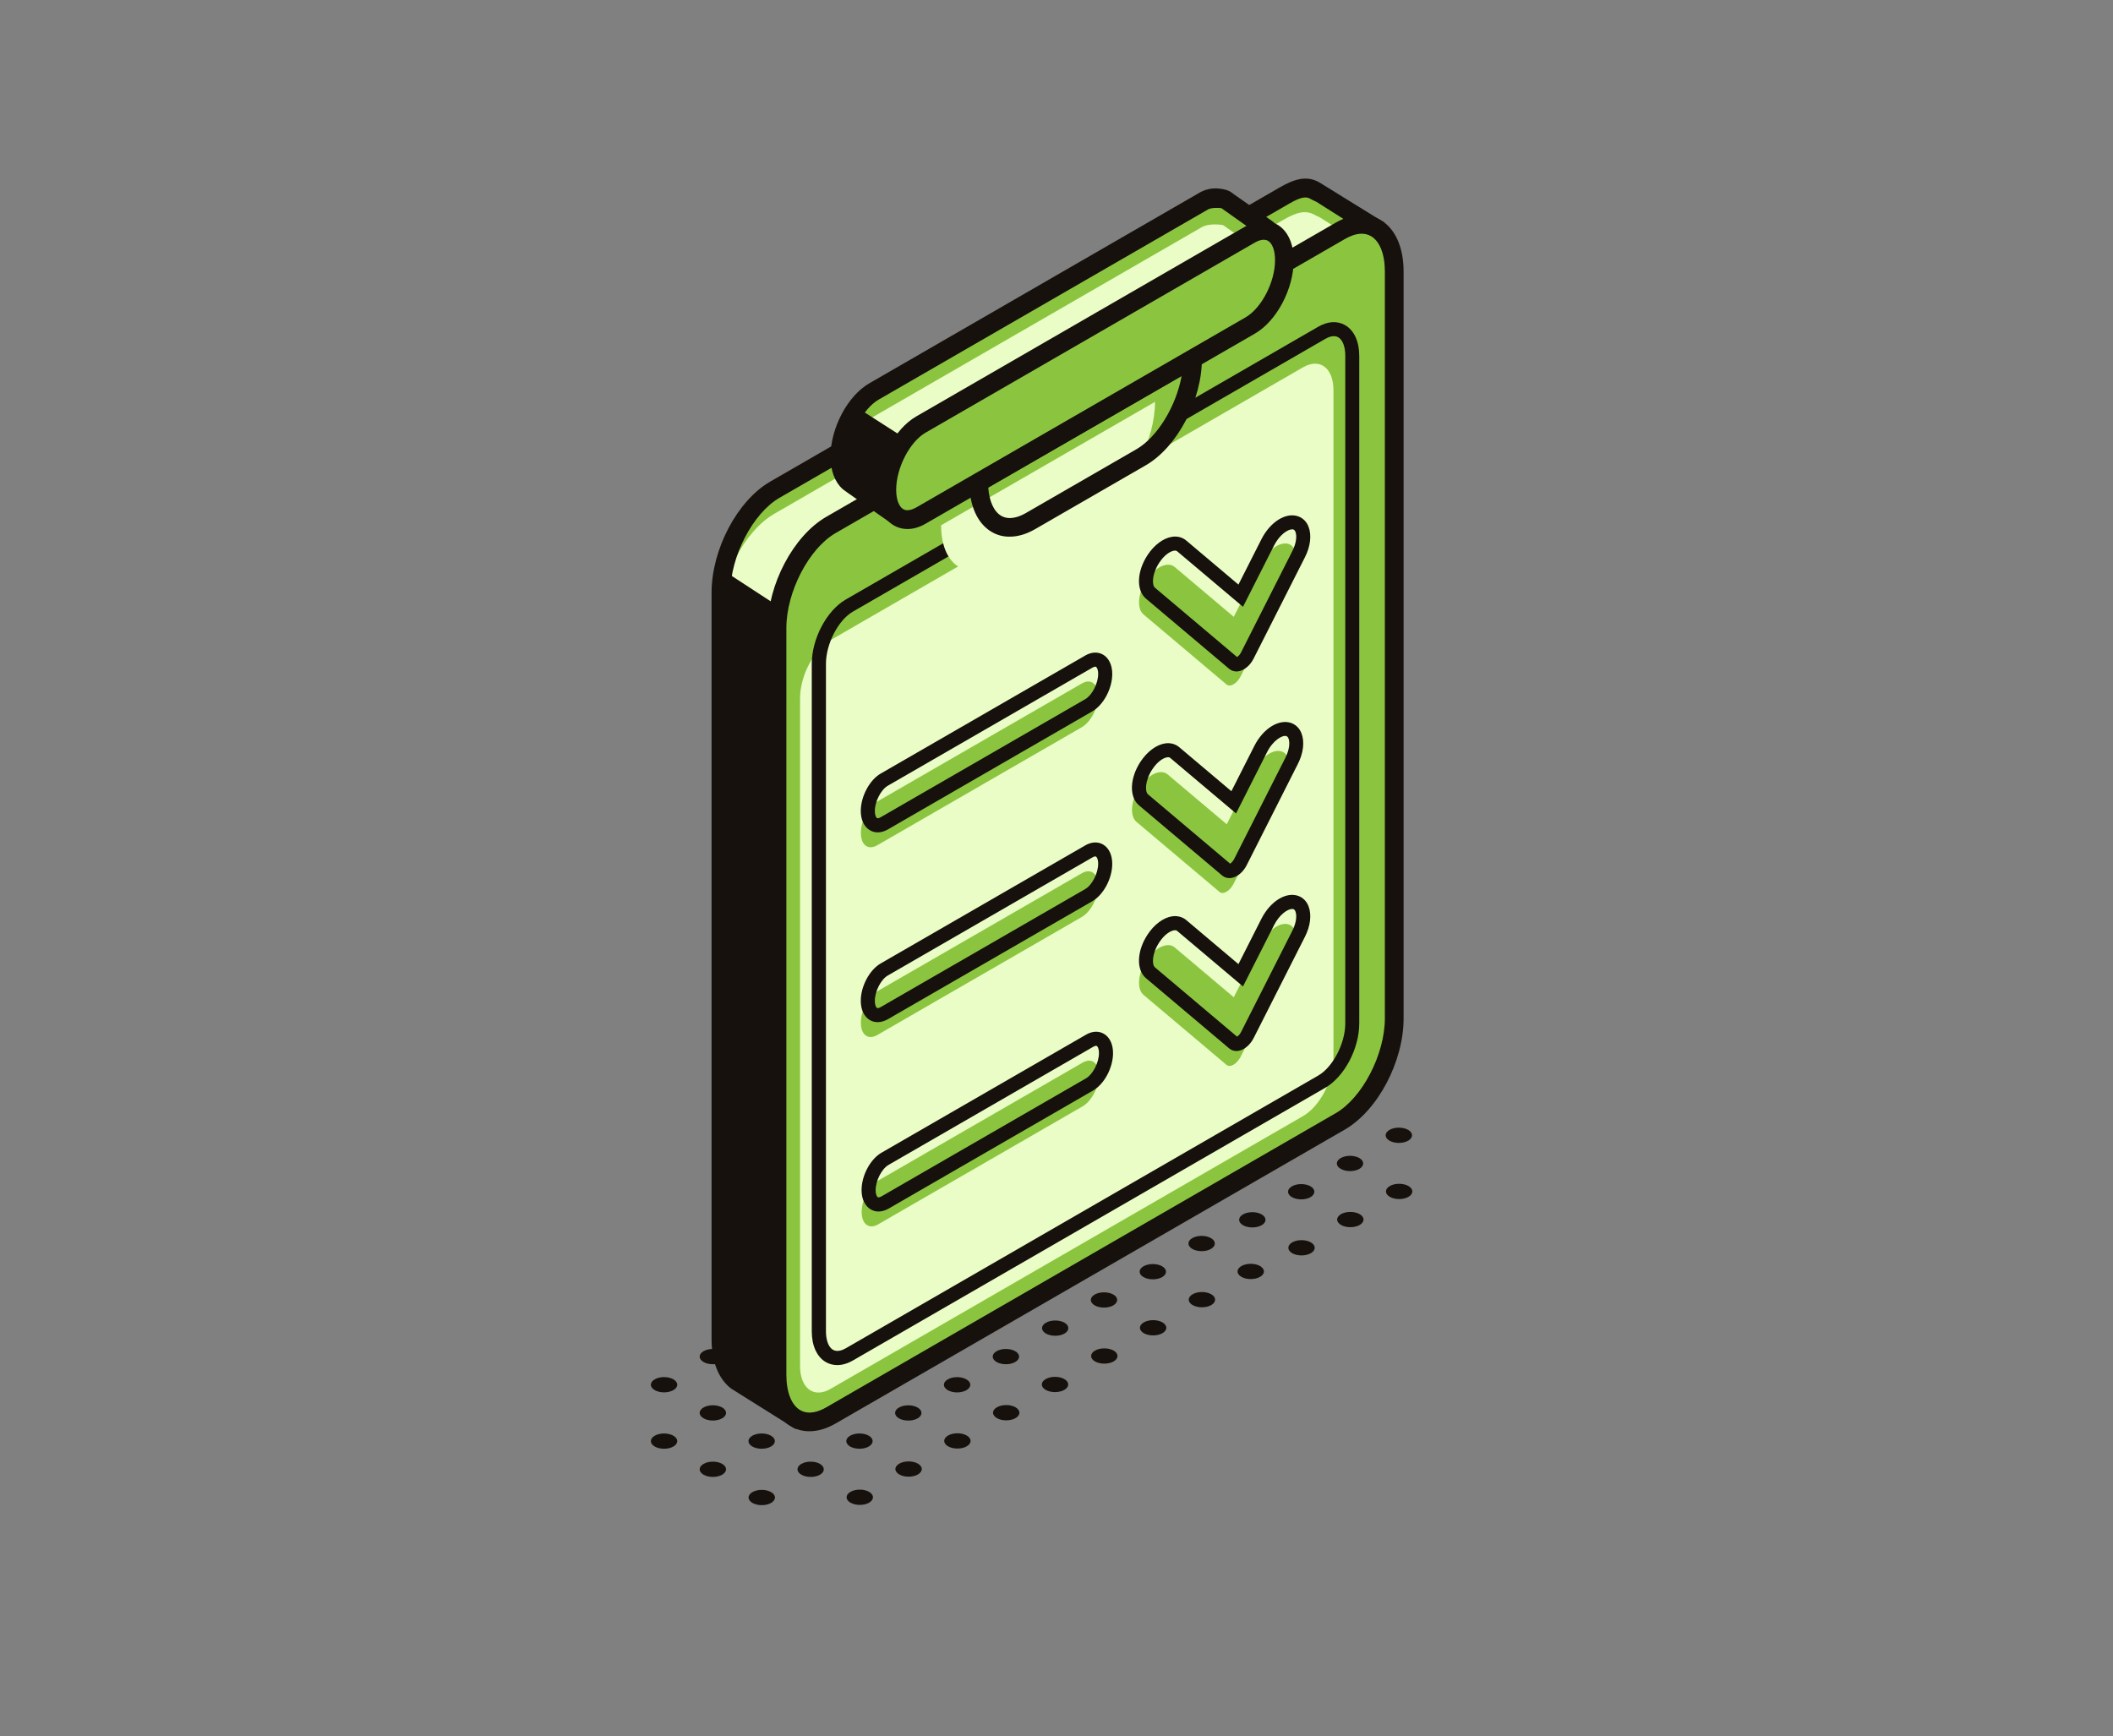 <?xml version="1.0" encoding="utf-8"?>
<!-- Generator: Adobe Illustrator 25.2.3, SVG Export Plug-In . SVG Version: 6.00 Build 0)  -->
<svg version="1.1" id="Livello_1" xmlns="http://www.w3.org/2000/svg" xmlns:xlink="http://www.w3.org/1999/xlink" x="0px" y="0px"
	 viewBox="0 0 213 175" style="enable-background:new 0 0 213 175;" xml:space="preserve">
<rect x="0" y="0" width="213" height="175" fill="#808080" stroke="none"/>
<style type="text/css">
	.st0{fill:#8BC540;}
	.st1{fill:#EBFDC7;}
	.st2{fill:#16110D;}
</style>
<g id="XMLID_4125_">
	<g id="XMLID_4091_">
		<g id="XMLID_4040_">
			<path id="XMLID_4062_" class="st0" d="M78.11,49.36l51.35-29.65c1.39-0.8,2.28-1,3.24-0.41l0.39,0.18l5.42,3.42l-0.65,3.26
				l-2.97,5.9V99.1c0,4-2.43,8.65-5.44,10.39l-45.99,26.56l-3.62,6.69l-5.12-3.21l-0.45-0.28c-0.99-0.74-1.61-2.2-1.61-4.21V59.75
				C72.67,55.75,75.11,51.1,78.11,49.36z"/>
			<path id="XMLID_4089_" class="st1" d="M78.06,51.79l51.35-29.65c1.39-0.8,2.28-1,3.24-0.41l0.39,0.18l5.42,3.42l-0.65,3.26
				l-2.97,5.9v67.03c0,4-2.43,8.65-5.44,10.39l-45.99,26.56l-4.12,1.57l-3.26,0.64l-1.31-1.94c-0.99-0.74-2.11,0.73-2.11-1.28V62.18
				C72.62,58.18,75.05,53.53,78.06,51.79z"/>
			<path id="XMLID_4063_" class="st2" d="M73.72,139.99c-1.28-0.96-1.99-2.72-1.99-4.97V59.75c0-4.37,2.6-9.29,5.91-11.2
				l51.35-29.65c1.51-0.87,2.8-1.27,4.11-0.45l6.47,4l-0.77,3.9l-2.95,5.94V99.1c0,4.37-2.6,9.29-5.91,11.2l-45.76,26.42l-3.97,7.34
				L73.72,139.99z M137.46,23.36l-4.75-3.01l-0.5-0.24c-0.43-0.27-0.85-0.4-2.27,0.43L78.58,50.18c-2.69,1.55-4.96,5.93-4.96,9.57
				v75.27c0,1.61,0.45,2.87,1.17,3.41l4.71,2.95l3.27-6.04l46.23-26.69c2.69-1.55,4.96-5.93,4.96-9.57V31.84l3.01-5.99L137.46,23.36
				z"/>
		</g>
		<g id="XMLID_4036_">
			<path id="XMLID_4058_" class="st0" d="M83.76,142.68l51.35-29.65c3-1.73,5.44-6.38,5.44-10.39V27.38c0-4-2.43-5.84-5.44-4.11
				L83.76,52.92c-3,1.73-5.44,6.38-5.44,10.39v75.27C78.32,142.58,80.75,144.42,83.76,142.68z"/>
			<path id="XMLID_4059_" class="st2" d="M79.73,143.79c-1.5-0.86-2.35-2.76-2.35-5.22V63.3c0-4.37,2.6-9.29,5.91-11.2l51.35-29.65
				c1.61-0.93,3.21-1.03,4.5-0.29c1.5,0.86,2.35,2.76,2.35,5.22v75.27c0,4.37-2.6,9.29-5.91,11.21L84.23,143.5
				c-0.9,0.52-1.79,0.78-2.64,0.78C80.93,144.28,80.3,144.12,79.73,143.79z M135.58,24.09L84.23,53.74
				c-2.69,1.55-4.96,5.93-4.96,9.57v75.27c0,1.76,0.51,3.06,1.41,3.58c0.88,0.5,1.9,0.12,2.61-0.29l51.35-29.65
				c2.69-1.55,4.96-5.93,4.96-9.57V27.38c0-1.76-0.51-3.06-1.41-3.58c-0.3-0.17-0.61-0.24-0.93-0.24
				C136.66,23.56,136.05,23.82,135.58,24.09z"/>
		</g>
		<g id="XMLID_4034_">
			<path id="XMLID_4054_" class="st1" d="M83.72,140.01l47.63-27.5c1.7-0.98,3.07-3.6,3.07-5.87V39.35c0-2.26-1.37-3.3-3.07-2.32
				l-47.63,27.5c-1.7,0.98-3.07,3.6-3.07,5.87v67.29C80.65,139.95,82.03,140.99,83.72,140.01z"/>
			<path id="XMLID_4055_" class="st2" d="M83.25,137.31c-0.9-0.52-1.42-1.65-1.42-3.1V66.92c0-2.53,1.5-5.37,3.42-6.48l47.63-27.5
				c0.97-0.56,1.93-0.62,2.72-0.16c0.9,0.52,1.42,1.65,1.42,3.1v67.29c0,2.53-1.5,5.37-3.42,6.48l-47.63,27.5
				c-0.54,0.31-1.07,0.46-1.57,0.46C83.99,137.61,83.6,137.51,83.25,137.31z M132.89,108.42c1.47-0.85,2.72-3.25,2.72-5.25V35.87
				c0-0.91-0.26-1.61-0.71-1.87c-0.42-0.24-0.94-0.05-1.3,0.16l-47.63,27.5c-1.47,0.85-2.71,3.25-2.71,5.25v67.29
				c0,0.91,0.26,1.61,0.71,1.87c0.42,0.24,0.94,0.05,1.3-0.16L132.89,108.42z"/>
		</g>
		<g id="XMLID_4030_">
			<path id="XMLID_4050_" class="st0" d="M125.05,68.2l5.16-10.21c0.71-1.41,0.59-2.82-0.27-3.14l0,0
				c-0.86-0.32-2.14,0.56-2.86,1.97l-2.71,5.36l-5.95-5.02c-0.71-0.6-1.98-0.01-2.85,1.31l0,0c-0.87,1.32-1,2.87-0.3,3.47l8.38,7.07
				C124.01,69.3,124.68,68.92,125.05,68.2z"/>
			<path id="XMLID_4051_" class="st2" d="M123.9,67.42l-8.38-7.07c-1-0.85-0.93-2.74,0.16-4.4c0.67-1.02,1.6-1.71,2.48-1.84
				c0.54-0.08,1.04,0.06,1.42,0.38l5.26,4.44l2.31-4.56c0.9-1.78,2.5-2.77,3.74-2.31c0.47,0.18,0.83,0.54,1.02,1.05
				c0.32,0.83,0.19,1.98-0.37,3.07l-5.17,10.21c-0.34,0.67-0.9,1.15-1.47,1.27c-0.09,0.02-0.18,0.03-0.27,0.03
				C124.37,67.69,124.11,67.59,123.9,67.42z M128.42,55.01l-3.12,6.16l-6.64-5.6c-0.03-0.02-0.1-0.09-0.3-0.06
				c-0.36,0.05-0.97,0.4-1.5,1.21c-0.75,1.14-0.76,2.26-0.43,2.53l8.27,6.98c0.1-0.06,0.28-0.21,0.41-0.48l5.17-10.21
				c0.44-0.87,0.44-1.58,0.31-1.92c-0.07-0.19-0.17-0.22-0.2-0.24c-0.04-0.02-0.09-0.02-0.14-0.02
				C129.8,53.36,128.97,53.92,128.42,55.01z"/>
		</g>
		<g id="XMLID_4029_">
			<path id="XMLID_4083_" class="st0" d="M124.34,89.11l5.16-10.21c0.71-1.41,0.59-2.82-0.27-3.14l0,0
				c-0.86-0.32-2.14,0.56-2.86,1.97l-2.71,5.36l-5.95-5.02c-0.71-0.6-1.98-0.01-2.85,1.31l0,0c-0.87,1.32-1,2.87-0.3,3.47l8.38,7.07
				C123.3,90.21,123.97,89.83,124.34,89.11z"/>
			<path id="XMLID_4084_" class="st2" d="M123.19,88.25l-8.38-7.07c-1-0.85-0.93-2.74,0.16-4.4c0.68-1.02,1.6-1.71,2.48-1.84
				c0.54-0.08,1.04,0.06,1.42,0.38l5.26,4.44l2.31-4.56c0.9-1.78,2.5-2.76,3.74-2.31c0.47,0.18,0.83,0.54,1.02,1.05
				c0.32,0.83,0.19,1.98-0.37,3.07l-5.16,10.21c-0.34,0.67-0.9,1.15-1.47,1.27c-0.09,0.02-0.18,0.03-0.27,0.03
				C123.66,88.52,123.4,88.43,123.19,88.25z M129.58,76.37c0.44-0.87,0.44-1.58,0.31-1.92c-0.07-0.19-0.17-0.22-0.2-0.24
				c-0.4-0.15-1.36,0.41-1.97,1.62L124.6,82l-6.64-5.6c-0.03-0.02-0.1-0.09-0.3-0.06c-0.36,0.05-0.97,0.4-1.5,1.21
				c-0.75,1.14-0.76,2.26-0.43,2.53l8.27,6.98c0.1-0.06,0.28-0.21,0.42-0.49L129.58,76.37z"/>
		</g>
		<g id="XMLID_4028_">
			<path id="XMLID_4079_" class="st0" d="M125.05,106.55l5.16-10.21c0.71-1.41,0.59-2.82-0.27-3.14l0,0
				c-0.86-0.32-2.14,0.56-2.86,1.97l-2.71,5.36l-5.95-5.02c-0.71-0.6-1.98-0.01-2.85,1.31l0,0c-0.87,1.32-1,2.87-0.3,3.47l8.38,7.07
				C124.01,107.65,124.68,107.26,125.05,106.55z"/>
			<path id="XMLID_4080_" class="st2" d="M123.9,105.68l-8.38-7.07c-1-0.85-0.93-2.74,0.16-4.4c0.67-1.02,1.6-1.71,2.48-1.84
				c0.54-0.07,1.04,0.06,1.42,0.38l5.26,4.44l2.31-4.56c0.9-1.78,2.5-2.77,3.74-2.31c0.47,0.18,0.83,0.54,1.02,1.05
				c0.32,0.83,0.19,1.98-0.37,3.07l-5.17,10.21c-0.34,0.66-0.9,1.15-1.47,1.27c-0.09,0.02-0.18,0.03-0.27,0.03
				C124.37,105.95,124.11,105.86,123.9,105.68z M128.42,93.28l-3.12,6.16l-6.64-5.6c-0.03-0.02-0.1-0.09-0.3-0.06
				c-0.36,0.05-0.97,0.4-1.5,1.21c-0.75,1.14-0.76,2.26-0.43,2.53l8.27,6.98c0.1-0.06,0.28-0.21,0.41-0.48l5.17-10.21
				c0.44-0.87,0.44-1.58,0.31-1.92c-0.07-0.19-0.17-0.23-0.2-0.24c-0.04-0.02-0.09-0.02-0.14-0.02
				C129.8,91.63,128.97,92.19,128.42,93.28z"/>
		</g>
		<g id="XMLID_4027_">
			<path id="XMLID_4075_" class="st0" d="M88.43,85.21l20.62-11.9c0.91-0.53,1.65-1.94,1.65-3.16l0,0c0-1.22-0.74-1.78-1.65-1.25
				L88.43,80.8c-0.91,0.53-1.65,1.94-1.65,3.16l0,0C86.77,85.18,87.51,85.74,88.43,85.21z"/>
			<path id="XMLID_4076_" class="st2" d="M87.7,83.7c-0.59-0.34-0.93-1.05-0.93-1.95c0-1.46,0.88-3.12,2.01-3.77l20.62-11.9
				c0.62-0.36,1.27-0.39,1.79-0.09c0.59,0.34,0.93,1.05,0.93,1.95c0,1.47-0.88,3.12-2.01,3.77L89.49,83.62
				c-0.34,0.19-0.68,0.29-1.01,0.29C88.2,83.91,87.94,83.84,87.7,83.7z M109.4,70.48c0.69-0.4,1.3-1.59,1.3-2.54
				c0-0.47-0.14-0.68-0.22-0.72c-0.07-0.04-0.21,0-0.37,0.09l-20.62,11.9c-0.69,0.4-1.3,1.59-1.3,2.54c0,0.47,0.14,0.68,0.22,0.72
				c0.07,0.04,0.21,0,0.37-0.09L109.4,70.48z"/>
		</g>
		<g id="XMLID_4026_">
			<path id="XMLID_4071_" class="st0" d="M88.43,104.34l20.62-11.9c0.91-0.53,1.65-1.94,1.65-3.16l0,0c0-1.22-0.74-1.78-1.65-1.25
				l-20.62,11.9c-0.91,0.53-1.65,1.94-1.65,3.16l0,0C86.77,104.31,87.51,104.87,88.43,104.34z"/>
			<path id="XMLID_4072_" class="st2" d="M87.7,102.84c-0.59-0.34-0.93-1.05-0.93-1.95c0-1.47,0.88-3.12,2.01-3.77l20.62-11.9
				c0.62-0.36,1.27-0.39,1.79-0.09c0.59,0.34,0.93,1.05,0.93,1.95c0,1.47-0.88,3.12-2.01,3.77l-20.62,11.9
				c-0.34,0.19-0.68,0.29-1.01,0.29C88.2,103.04,87.94,102.98,87.7,102.84z M110.11,86.44l-20.62,11.9c-0.69,0.4-1.3,1.59-1.3,2.55
				c0,0.47,0.14,0.68,0.22,0.72c0.07,0.04,0.21,0,0.37-0.09l20.62-11.9c0.69-0.4,1.3-1.59,1.3-2.55c0-0.47-0.14-0.68-0.22-0.72
				c-0.02-0.01-0.04-0.02-0.07-0.02C110.33,86.33,110.22,86.37,110.11,86.44z"/>
		</g>
		<g id="XMLID_4025_">
			<path id="XMLID_4066_" class="st0" d="M88.51,123.43l20.62-11.9c0.91-0.53,1.65-1.94,1.65-3.16l0,0c0-1.22-0.74-1.78-1.65-1.25
				l-20.62,11.9c-0.91,0.53-1.65,1.94-1.65,3.16l0,0C86.86,123.4,87.6,123.96,88.51,123.43z"/>
			<path id="XMLID_4068_" class="st2" d="M87.78,121.92c-0.59-0.34-0.93-1.05-0.93-1.95c0-1.47,0.88-3.12,2.01-3.77l20.62-11.9
				c0.62-0.36,1.27-0.39,1.79-0.09c0.59,0.34,0.93,1.05,0.93,1.95c0,1.47-0.88,3.12-2.01,3.77l-20.62,11.91
				c-0.34,0.19-0.68,0.29-1.01,0.29C88.28,122.13,88.02,122.06,87.78,121.92z M109.48,108.7c0.69-0.4,1.3-1.59,1.3-2.54
				c0-0.47-0.14-0.68-0.22-0.72c-0.07-0.04-0.21,0-0.37,0.09l-20.62,11.9c-0.69,0.4-1.3,1.59-1.3,2.54c0,0.47,0.14,0.68,0.22,0.72
				c0.07,0.04,0.21,0,0.37-0.09L109.48,108.7z"/>
		</g>
		<g id="XMLID_4039_">
			<path id="XMLID_4046_" class="st0" d="M85.57,48.58c-0.55-0.49-0.9-1.36-0.9-2.55c0-2.53,1.54-5.48,3.44-6.57l33.19-19.16
				c0.82-0.47,2.15-0.22,2.15-0.22s0.29,0.18,0.4,0.28l3.87,2.71c0.27,0.19,0.27,0.59,0,0.79l-3.99,2.87
				c-0.62,1.19-1.48,2.2-2.43,2.75l-7.1,4.1l-7.03,5.05L91.25,51.69c-0.35,0.29-0.83,0.31-1.2,0.05c-1.34-0.94-4.39-3.07-4.43-3.11
				L85.57,48.58z"/>
			<path id="XMLID_4067_" class="st1" d="M84.5,48.64c0-2.53,1.54-5.48,3.44-6.57l33.19-19.16c0.82-0.47,2.15-0.22,2.15-0.22
				s0.29,0.18,0.4,0.28l3.87,2.71c0.27,0.19,0.27,0.59,0,0.79l-3.99,2.87c-0.62,1.19-1.48,2.2-2.43,2.75l-7.1,4.1L90.76,52.22
				L84.5,48.64z"/>
			<path id="XMLID_4047_" class="st2" d="M89.51,52.52l-0.76-0.53c-3.67-2.57-3.68-2.58-3.82-2.7l-0.03-0.03
				c-0.76-0.7-1.18-1.85-1.18-3.23c0-2.88,1.72-6.13,3.91-7.39l33.19-19.16c1.35-0.83,2.63-0.36,2.81-0.33l0.32,0.13
				c0,0,0.39,0.25,0.44,0.31l3.87,2.71c0.38,0.27,0.6,0.7,0.61,1.16c0,0.46-0.22,0.9-0.59,1.17l-3.82,2.74
				c-0.72,1.3-1.67,2.34-2.69,2.93l-7.02,4.05l-6.98,5.01L91.85,52.42c-0.36,0.3-0.8,0.45-1.24,0.45
				C90.23,52.87,89.85,52.75,89.51,52.52z M123.23,21.06c-0.03-0.03-0.07-0.05-0.11-0.08c-0.42-0.05-1.04-0.04-1.34,0.13
				L88.58,40.28c-1.61,0.93-2.97,3.57-2.97,5.76c0,0.84,0.21,1.51,0.58,1.84l-0.04-0.03l0.03,0.03c0.14,0.1,2.21,1.55,3.65,2.56
				l0.82,0.52l15.96-13.1l7.11-5.1l7.1-4.1c0.75-0.44,1.51-1.3,2.07-2.37l0.1-0.2l3.64-2.62L123.23,21.06z"/>
		</g>
		<g id="XMLID_4031_">
			<g id="XMLID_4032_">
				<path id="XMLID_4042_" class="st0" d="M103.85,52.54l11.16-6.44c2.87-1.66,5.2-6.1,5.2-9.93l0,0L98.65,48.61l0,0
					C98.65,52.44,100.98,54.2,103.85,52.54z"/>
				<path id="XMLID_4088_" class="st1" d="M100.07,56.88l11.16-6.44c2.87-1.66,5.2-6.1,5.2-9.93l0,0L94.87,52.95l0,0
					C94.87,56.77,97.19,58.53,100.07,56.88z"/>
				<path id="XMLID_4043_" class="st2" d="M99.98,53.63c-1.44-0.83-2.27-2.66-2.27-5.02v-0.55l23.45-13.54v1.64
					c0,4.19-2.49,8.92-5.67,10.75l-11.16,6.44c-0.87,0.5-1.73,0.75-2.54,0.75C101.14,54.11,100.53,53.95,99.98,53.63z M99.62,49.15
					c0.1,1.38,0.57,2.42,1.31,2.85c0.82,0.47,1.79,0.11,2.46-0.27l11.16-6.44c2.14-1.24,4.01-4.36,4.56-7.38L99.62,49.15z"/>
			</g>
			<g id="XMLID_4033_">
				<path id="XMLID_4022_" class="st0" d="M92.84,51.97l33.19-19.16c1.9-1.1,3.44-4.04,3.44-6.58l0,0c0-2.53-1.54-3.7-3.44-2.6
					L92.84,42.79c-1.9,1.1-3.44,4.04-3.44,6.58l0,0C89.4,51.9,90.94,53.07,92.84,51.97z"/>
				<path id="XMLID_4037_" class="st2" d="M90.11,52.97c-1.06-0.61-1.66-1.92-1.66-3.6c0-2.88,1.72-6.13,3.91-7.39l33.19-19.16
					c1.13-0.65,2.27-0.72,3.2-0.18c1.06,0.61,1.66,1.92,1.66,3.6c0,2.88-1.72,6.13-3.91,7.39L93.31,52.79
					c-0.62,0.36-1.25,0.54-1.84,0.54C90.99,53.33,90.53,53.21,90.11,52.97z M126.5,24.45L93.31,43.61
					c-1.61,0.93-2.97,3.57-2.97,5.76c0,0.97,0.27,1.7,0.72,1.96c0.43,0.25,1-0.01,1.31-0.18l33.19-19.16
					c1.61-0.93,2.97-3.56,2.97-5.76c0-0.97-0.27-1.71-0.72-1.96c-0.13-0.07-0.27-0.1-0.41-0.1
					C127.06,24.16,126.71,24.33,126.5,24.45z"/>
			</g>
		</g>
		<polygon id="XMLID_4087_" class="st2" points="91.44,44.32 86.42,41.1 84.5,45.68 85.57,48.58 89.61,51.43 89.67,48.14 		"/>
		<polygon id="XMLID_4090_" class="st2" points="78.32,61.03 72.91,57.5 72.7,135.57 73.82,139 78.91,142.01 78.55,62.92 		"/>
	</g>
	<g id="XMLID_4124_">
		<path id="XMLID_4123_" class="st2" d="M130.26,125.24c-0.52,0.3-0.52,0.79,0,1.09c0.52,0.3,1.36,0.3,1.88,0
			c0.52-0.3,0.52-0.79,0-1.09C131.62,124.94,130.78,124.94,130.26,125.24z"/>
		<ellipse id="XMLID_4122_" class="st2" cx="136.12" cy="122.94" rx="1.33" ry="0.77"/>
		<path id="XMLID_4121_" class="st2" d="M140.1,119.56c-0.52,0.3-0.52,0.79,0,1.09c0.52,0.3,1.36,0.3,1.88,0
			c0.52-0.3,0.52-0.79,0-1.09C141.46,119.26,140.62,119.26,140.1,119.56z"/>
		<path id="XMLID_4120_" class="st2" d="M85.73,150.39c-0.52,0.3-0.52,0.79,0,1.09c0.52,0.3,1.36,0.3,1.88,0
			c0.52-0.3,0.52-0.79,0-1.09C87.09,150.09,86.25,150.09,85.73,150.39z"/>
		<ellipse id="XMLID_4119_" class="st2" cx="91.59" cy="148.09" rx="1.33" ry="0.77"/>
		<path id="XMLID_4118_" class="st2" d="M95.57,144.71c-0.52,0.3-0.52,0.79,0,1.09c0.52,0.3,1.36,0.3,1.88,0
			c0.52-0.3,0.52-0.79,0-1.09C96.93,144.41,96.09,144.41,95.57,144.71z"/>
		<ellipse id="XMLID_4117_" class="st2" cx="101.43" cy="142.41" rx="1.33" ry="0.77"/>
		<path id="XMLID_4116_" class="st2" d="M105.41,139.02c-0.52,0.3-0.52,0.79,0,1.09c0.52,0.3,1.36,0.3,1.88,0
			c0.52-0.3,0.52-0.79,0-1.09C106.78,138.72,105.93,138.72,105.41,139.02z"/>
		<path id="XMLID_4115_" class="st2" d="M110.38,136.15c-0.52,0.3-0.52,0.79,0,1.09c0.52,0.3,1.36,0.3,1.88,0
			c0.52-0.3,0.52-0.79,0-1.09C111.74,135.85,110.9,135.85,110.38,136.15z"/>
		<ellipse id="XMLID_4114_" class="st2" cx="116.24" cy="133.85" rx="1.33" ry="0.77"/>
		<path id="XMLID_4113_" class="st2" d="M120.22,130.47c-0.52,0.3-0.52,0.79,0,1.09c0.52,0.3,1.36,0.3,1.88,0
			c0.52-0.3,0.52-0.79,0-1.09C121.58,130.17,120.74,130.17,120.22,130.47z"/>
		<ellipse id="XMLID_4112_" class="st2" cx="126.08" cy="128.17" rx="1.33" ry="0.77"/>
		<path id="XMLID_4111_" class="st2" d="M125.3,122.42c-0.52,0.3-0.52,0.79,0,1.09c0.52,0.3,1.36,0.3,1.88,0
			c0.52-0.3,0.52-0.79,0-1.09C126.66,122.12,125.82,122.12,125.3,122.42z"/>
		<path id="XMLID_4110_" class="st2" d="M132.11,119.59c-0.52-0.3-1.36-0.3-1.88,0c-0.52,0.3-0.52,0.79,0,1.09
			c0.52,0.3,1.36,0.3,1.88,0C132.62,120.37,132.62,119.89,132.11,119.59z"/>
		<path id="XMLID_4109_" class="st2" d="M137.03,116.74c-0.52-0.3-1.36-0.3-1.88,0c-0.52,0.3-0.52,0.79,0,1.09
			c0.52,0.3,1.36,0.3,1.88,0C137.54,117.53,137.55,117.04,137.03,116.74z"/>
		<path id="XMLID_4108_" class="st2" d="M141.95,113.9c-0.52-0.3-1.36-0.3-1.88,0c-0.52,0.3-0.52,0.79,0,1.09
			c0.52,0.3,1.36,0.3,1.88,0C142.47,114.69,142.47,114.2,141.95,113.9z"/>
		<ellipse id="XMLID_4107_" class="st2" cx="76.79" cy="150.96" rx="1.33" ry="0.77"/>
		<path id="XMLID_4106_" class="st2" d="M70.92,147.57c-0.52,0.3-0.52,0.79,0,1.09c0.52,0.3,1.36,0.3,1.88,0
			c0.52-0.3,0.52-0.79,0-1.09C72.29,147.27,71.44,147.27,70.92,147.57z"/>
		<path id="XMLID_4105_" class="st2" d="M66,144.73c-0.52,0.3-0.52,0.79,0,1.09c0.52,0.3,1.36,0.3,1.88,0c0.52-0.3,0.52-0.79,0-1.09
			C67.36,144.43,66.52,144.43,66,144.73z"/>
		<path id="XMLID_4104_" class="st2" d="M82.66,147.57c-0.52-0.3-1.36-0.3-1.88,0c-0.52,0.3-0.52,0.79,0,1.09
			c0.52,0.3,1.36,0.3,1.88,0C83.17,148.36,83.17,147.88,82.66,147.57z"/>
		<path id="XMLID_4103_" class="st2" d="M75.84,144.73c-0.52,0.3-0.52,0.79,0,1.09c0.52,0.3,1.36,0.3,1.88,0
			c0.52-0.3,0.52-0.79,0-1.09C77.21,144.43,76.36,144.43,75.84,144.73z"/>
		<ellipse id="XMLID_4102_" class="st2" cx="71.86" cy="142.43" rx="1.33" ry="0.77"/>
		<ellipse id="XMLID_4101_" class="st2" cx="66.94" cy="139.59" rx="1.33" ry="0.77"/>
		<path id="XMLID_4100_" class="st2" d="M87.58,144.73c-0.52-0.3-1.36-0.3-1.88,0c-0.52,0.3-0.52,0.79,0,1.09
			c0.52,0.3,1.36,0.3,1.88,0C88.09,145.52,88.1,145.03,87.58,144.73z"/>
		<path id="XMLID_4099_" class="st2" d="M70.92,136.21c-0.52,0.3-0.52,0.79,0,1.09c0.52,0.3,1.36,0.3,1.88,0
			c0.52-0.3,0.52-0.79,0-1.09C72.29,135.91,71.44,135.91,70.92,136.21z"/>
		<path id="XMLID_4098_" class="st2" d="M92.5,141.89c-0.52-0.3-1.36-0.3-1.88,0c-0.52,0.3-0.52,0.79,0,1.09
			c0.52,0.3,1.36,0.3,1.88,0C93.02,142.68,93.02,142.19,92.5,141.89z"/>
		<path id="XMLID_4097_" class="st2" d="M97.42,139.05c-0.52-0.3-1.36-0.3-1.88,0c-0.52,0.3-0.52,0.79,0,1.09
			c0.52,0.3,1.36,0.3,1.88,0C97.94,139.84,97.94,139.35,97.42,139.05z"/>
		<path id="XMLID_4096_" class="st2" d="M102.34,136.21c-0.52-0.3-1.36-0.3-1.88,0c-0.52,0.3-0.52,0.79,0,1.09
			c0.52,0.3,1.36,0.3,1.88,0C102.86,137,102.86,136.51,102.34,136.21z"/>
		<path id="XMLID_4095_" class="st2" d="M107.31,133.34c-0.52-0.3-1.36-0.3-1.88,0c-0.52,0.3-0.52,0.79,0,1.09
			c0.52,0.3,1.36,0.3,1.88,0C107.82,134.13,107.82,133.64,107.31,133.34z"/>
		<path id="XMLID_4094_" class="st2" d="M112.23,130.5c-0.52-0.3-1.36-0.3-1.88,0c-0.52,0.3-0.52,0.79,0,1.09
			c0.52,0.3,1.36,0.3,1.88,0C112.74,131.28,112.75,130.8,112.23,130.5z"/>
		<path id="XMLID_4093_" class="st2" d="M117.15,127.65c-0.52-0.3-1.36-0.3-1.88,0c-0.52,0.3-0.52,0.79,0,1.09
			c0.52,0.3,1.36,0.3,1.88,0C117.67,128.44,117.67,127.96,117.15,127.65z"/>
		<path id="XMLID_4092_" class="st2" d="M122.07,124.81c-0.52-0.3-1.36-0.3-1.88,0c-0.52,0.3-0.52,0.79,0,1.09
			c0.52,0.3,1.36,0.3,1.88,0C122.59,125.6,122.59,125.11,122.07,124.81z"/>
	</g>
</g>
</svg>
